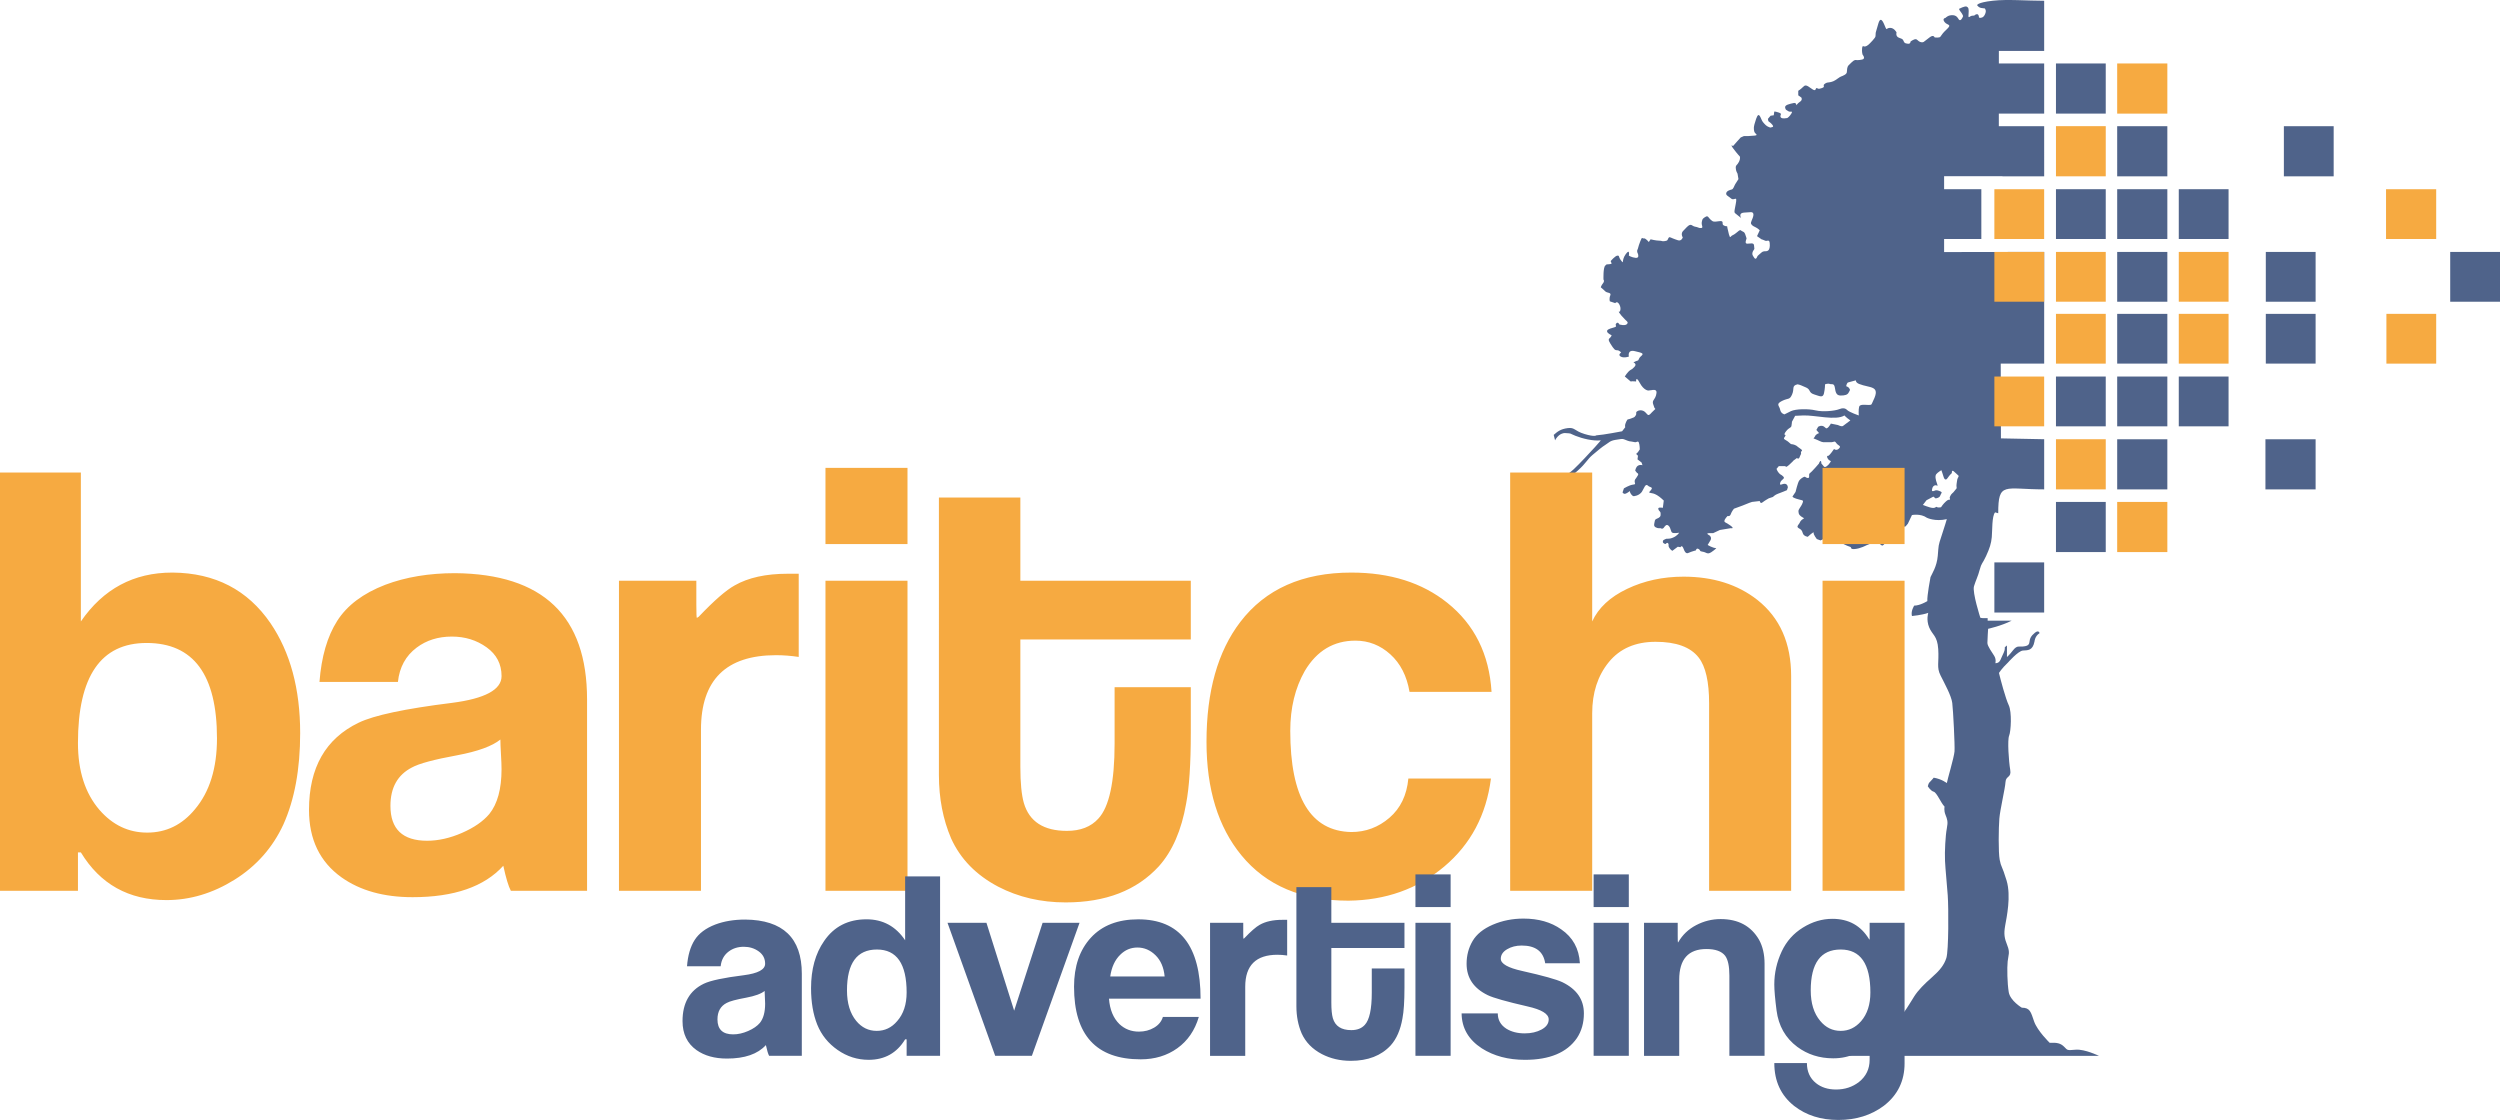 <?xml version="1.0" encoding="utf-8"?>
<!-- Generator: Adobe Illustrator 12.0.0, SVG Export Plug-In . SVG Version: 6.00 Build 51448)  -->
<!DOCTYPE svg PUBLIC "-//W3C//DTD SVG 1.1//EN" "http://www.w3.org/Graphics/SVG/1.1/DTD/svg11.dtd">
<svg  version="1.1" id="Calque_1" xmlns:x="http://ns.adobe.com/Extensibility/1.0/" xmlns:i="http://ns.adobe.com/AdobeIllustrator/10.0/" xmlns:graph="http://ns.adobe.com/Graphs/1.0/"
	 xmlns="http://www.w3.org/2000/svg" xmlns:xlink="http://www.w3.org/1999/xlink" xmlns:a="http://ns.adobe.com/AdobeSVGViewerExtensions/3.0/"
	 width="379.652" height="170.079" viewBox="0 0 379.652 170.079"
	 style="overflow:visible;enable-background:new 0 0 379.652 170.079;" xml:space="preserve">
<g>
	<path style="fill-rule:evenodd;clip-rule:evenodd;fill:#4F638A;" d="M280.055,160.345h38.697c0,0-2.146-1.045-3.523-0.937
		c-1.377,0.11-1.21,0.11-1.76-0.439c-0.551-0.55-1.1-0.66-2.202-0.605c0,0-1.87-1.814-2.366-3.245
		c-0.494-1.429-0.605-2.091-1.869-2.091c0,0-1.762-1.044-1.983-2.363c-0.22-1.32-0.272-3.687-0.162-4.677
		c0.11-0.988,0.384-1.319-0.058-2.421c-0.437-1.101-0.548-1.705-0.328-2.971c0.221-1.264,0.935-4.51,0.221-6.876
		c-0.716-2.364-0.826-1.979-1.044-3.134c-0.223-1.155-0.167-4.896-0.056-6.272c0.108-1.375,0.879-4.564,0.935-5.555
		c0.055-0.991,0.935-0.604,0.714-1.872c-0.222-1.264-0.441-4.51-0.163-5.169c0.274-0.66,0.439-3.576-0.059-4.622
		c-0.492-1.043-1.264-3.961-1.484-4.896c0,0,0.386-0.66,1.376-1.596c0,0,1.541-1.759,2.256-1.813
		c0.717-0.055,1.486,0.055,1.763-1.375c0,0,0.054-0.825,0.77-1.266c0,0-0.109-0.552-0.716-0.055
		c-0.605,0.495-0.771,0.879-0.825,1.429c-0.054,0.551-0.551,0.605-1.046,0.66s-0.824-0.219-1.43,0.552
		c-0.604,0.77-0.936,1.043-0.936,1.043s0-0.878,0-1.758l-0.33,0.273c0,0,0.055,0.386-0.165,0.827
		c-0.222,0.438-0.331,0.767-0.496,1.099c-0.163,0.329-0.386,0.496-0.77,0.496c0,0,0.166-0.551-0.164-1.101
		c-0.332-0.552-1.045-1.486-1.045-1.979c0-0.498,0.109-2.146,0.109-2.146s1.988-0.431,3.575-1.235h-3.646v-0.39
		c-0.523,0.031-0.952,0.009-1.114-0.062c0,0-1.237-3.85-0.962-4.768c0.274-0.917,0.596-1.468,0.87-2.521
		c0.276-1.055,0.414-0.87,0.963-2.063c0.551-1.192,0.781-1.924,0.871-2.886c0.093-0.962,0-3.209,0.504-3.759l0.474,0.135
		c0-4.849,0.939-3.624,6.978-3.624v-7.616l-6.567-0.129l-0.031-11.353h5.754h0.813h0.031c0-19.527,0,1.808,0-16.964
		c-5.093,0-10.111,0.022-15.197,0.022v-1.982h5.654v-7.561h-5.654v-1.982h8.859v0.021h6.338V19.16h-0.845v0.002h-6.04v-1.907h6.885
		V9.639h-6.88l0.001-1.905h6.879V0.118c-2.623,0-5.564-0.258-7.771-0.01c-2.477,0.276-2.407,0.687-2.407,0.687
		s0.207,0.346,0.617,0.415c0.414,0.068,0.553,0.068,0.553,0.068s0.203,0.273,0.137,0.548c-0.068,0.278-0.207,0.689-0.551,0.826
		c-0.344,0.139-0.48,0-0.48,0s0-0.619-0.413-0.479c-0.413,0.134-0.069,0.207-0.55,0.207c-0.483,0-0.688,0.616-0.619-0.207
		c0.067-0.828,0-1.032-0.276-1.17s-1.169,0.342-1.169,0.342s0,0.137,0.274,0.481c0.275,0.347,0.346,0.619,0.346,0.619
		s-0.208,0.618-0.481,0.618c-0.274,0-0.274-0.684-1.032-0.756c-0.757-0.067-1.168,0.414-1.168,0.414s-0.551,0.07-0.138,0.62
		c0.411,0.549,1.237,0.274,0.273,1.168c-0.962,0.893-0.756,1.1-1.1,1.167c-0.345,0.069-0.688,0-0.688,0s-0.137-0.481-0.756,0
		c-0.619,0.483-0.895,0.688-0.895,0.688s-0.207,0.138-0.55,0c-0.344-0.134-0.411-0.413-0.689-0.413
		c-0.275,0-0.755,0.346-0.755,0.346s0,0.41-0.413,0.342c-0.411-0.069-0.479-0.069-0.618-0.342c-0.138-0.277-0.069-0.346-0.689-0.552
		c-0.617-0.205-0.411-0.824-0.411-0.824s-0.346-0.689-0.963-0.689c-0.619,0-0.481,0.413-0.688,0
		c-0.207-0.412-0.688-2.061-1.102-0.688c-0.412,1.377-0.412,1.445-0.412,1.445c-0.069,0.551,0.139,0.482-0.481,1.17
		c-0.619,0.686-0.827,0.822-1.101,0.895c-0.276,0.069-0.413-0.278-0.482,0.273c-0.065,0.549,0.069,0.961,0.069,0.961
		s0.549,0.621-0.069,0.758c-0.619,0.136-0.961,0.068-0.961,0.068s-0.206-0.068-0.621,0.343c-0.412,0.414-0.618,0.484-0.687,0.964
		c-0.069,0.483,0.068,0.688-0.411,0.962c-0.483,0.276-0.483,0.138-1.032,0.55c-0.551,0.413-0.826,0.482-1.17,0.551
		c-0.344,0.068-0.481,0-0.827,0.274c-0.342,0.274,0.207,0.41-0.409,0.619c-0.621,0.208-0.482,0.07-0.761,0
		c-0.272-0.068,0,0.688-0.823,0.07c-0.824-0.62-0.963-0.551-1.307-0.206c-0.344,0.343-0.687,0.547-0.687,0.547v0.688l0.479,0.345
		c0,0,0.208,0.344-0.205,0.62c-0.411,0.275-0.55,0.549-0.55,0.549s-0.01-0.435-0.414-0.345c-0.617,0.139-1.375,0.276-1.305,0.688
		c0.068,0.413,0.206,0.343,0.48,0.549c0.276,0.208,0.757-0.136,0.48,0.345c-0.273,0.481-0.618,0.688-0.618,0.688
		s-0.894,0.208-1.03-0.137c-0.137-0.342,0.343-0.48-0.275-0.687c-0.618-0.208-0.688-0.14-0.688-0.14l-0.071,0.553l-0.48,0.067
		l-0.412,0.48l0.069,0.346l0.343,0.274c0,0,0.621,0.55,0.276,0.618c-0.345,0.07-0.207,0.139-0.552,0
		c-0.344-0.134-0.549-0.343-0.892-0.755c-0.346-0.412-0.554-1.857-1.032-0.482c-0.482,1.376-0.342,1.583-0.277,1.926
		c0.07,0.344,0.756,0.551,0,0.618c-0.755,0.069-0.961,0.069-0.961,0.069h-0.621l-0.48,0.208l-0.62,0.685l-0.549,0.621
		c0,0-0.549-0.412,0.068,0.414c0.619,0.824,0.963,1.167,0.963,1.167s0.138,0.276-0.135,0.825c-0.277,0.551-0.482,0.412-0.482,0.894
		c0,0.482,0.273,0.894,0.273,0.894l0.139,0.825c0,0-0.277,0.414-0.482,0.757c-0.205,0.343-0.275,0.756-0.549,0.823
		c-0.273,0.07-0.758,0.208-0.825,0.553c-0.069,0.342,0.273,0.413,0.756,0.825c0.482,0.412,0.962-0.621,0.688,0.826
		c-0.275,1.443-0.275,1.237,0.135,1.581c0.414,0.342,0.688,0.548,0.688,0.548s-0.481-0.755,0.412-0.824
		c0.896-0.068,1.034-0.068,1.034-0.068s0.483-0.07,0.41,0.482c-0.067,0.55-0.48,1.03-0.342,1.306
		c0.138,0.272,0.479,0.412,0.757,0.549c0.275,0.136,0.55,0.414,0.55,0.414l-0.412,0.892l0.687,0.48c0,0,0.275,0.07,0.551,0.207
		c0.274,0.138,0.619-0.276,0.688,0.346c0.068,0.618-0.068,0.892-0.068,0.892s-0.07,0.275-0.345,0.343
		c-0.274,0.071-0.481-0.068-0.825,0.208c-0.346,0.274-0.618,0.551-0.618,0.551s-0.206,0.687-0.483,0.271
		c-0.274-0.41-0.342-0.478-0.274-0.822c0.069-0.344,0.345-0.414,0.274-0.688c-0.064-0.276,0.07-0.688-0.411-0.688
		c-0.482,0-0.963,0.208-0.895-0.274c0.069-0.481,0.208-0.345,0.069-0.688c-0.138-0.344-0.138-0.688-0.484-0.825
		c-0.342-0.139-0.342-0.344-0.614-0.139c-0.277,0.206-0.621,0.552-0.965,0.69c-0.343,0.136-0.343,0.616-0.552-0.138
		c-0.206-0.757-0.274-1.24-0.274-1.24s-0.205,0.07-0.549-0.137c-0.345-0.204,0.205-0.756-0.689-0.618
		c-0.894,0.138-0.894,0.067-1.238-0.207c-0.342-0.277-0.411-0.686-0.755-0.482c-0.344,0.206-0.55,0.275-0.62,0.827
		c-0.067,0.548,0.276,0.825-0.067,0.893c-0.344,0.067-0.481-0.137-0.963-0.206c-0.48-0.07-0.551-0.621-1.239,0.069
		c-0.687,0.688-0.687,0.688-0.755,0.961c-0.068,0.277,0.138,0.619,0.138,0.619s-0.206,0.619-0.757,0.412
		c-0.55-0.207-0.274-0.068-0.757-0.274c-0.483-0.206-0.55-0.275-0.687,0c-0.141,0.274-0.07,0.343-0.552,0.412
		c-0.481,0.069-0.344-0.069-0.825-0.069s-1.307-0.207-1.307-0.207l-0.274,0.413c0,0-0.482-0.619-0.755-0.549
		c-0.277,0.067-0.21-0.412-0.552,0.481c-0.344,0.894-0.274,0.962-0.414,1.237c-0.138,0.276,0.07,0.618,0.07,0.618
		s0.275,0.688-0.345,0.617c-0.619-0.067-1.031-0.341-1.031-0.341s0.205-1.169-0.483-0.207c-0.687,0.963-0.204,1.582-0.687,0.963
		c-0.48-0.619-0.207-0.756-0.55-0.756c-0.344,0-1.031,0.824-1.031,0.824c0,0.277,0.41,0.411-0.207,0.481
		c-0.619,0.07-0.275-0.07-0.619,0.207c-0.345,0.276-0.275,2.13-0.275,2.13s0.207,0.207-0.069,0.552
		c-0.274,0.343-0.343,0.619-0.343,0.619s0.412,0.341,0.688,0.619c0.276,0.274,0.962,0.137,0.755,0.618
		c-0.204,0.481-0.066,0.893-0.066,0.893l0.825,0.276c0,0,0.276-0.412,0.618,0.206c0.344,0.618,0.068,1.101,0.068,1.101
		s-0.481-0.274,0.275,0.62c0.757,0.893,1.102,0.893,0.824,1.237c-0.274,0.342-1.168,0.07-1.168,0.07s-0.205-0.482-0.48-0.139
		c-0.277,0.344,0.345,0.411-0.415,0.619c-0.754,0.206-1.029,0.345-0.96,0.62c0.067,0.274,0.686,0.548,0.686,0.548
		c-0.207,0.621-0.755,0.345-0.207,1.239c0.552,0.893,0.69,1.033,1.035,1.033c0.342,0,0.617,0.342,0.617,0.342
		s-0.55,0.342-0.069,0.619c0.482,0.273,1.239,0,1.239,0s-0.277-1.101,0.896-0.826c1.166,0.276,1.442,0.344,0.961,0.755
		c-0.48,0.414-0.274,0.622-0.551,0.689c-0.274,0.069-0.617,0.275-0.617,0.275s0.617,0.206,0.136,0.688
		c-0.481,0.481-0.206,0.207-0.619,0.481c-0.411,0.275-0.825,0.962-0.825,0.962l0.894,0.758c0.276-0.07,0.826,0,0.826,0
		s-0.068-0.963,0.552,0.205c0.62,1.17,1.306,1.17,1.306,1.17l0.551-0.069c0,0,0.757-0.207,0.688,0.413
		c-0.069,0.62-0.275,0.825-0.483,1.17c-0.204,0.34,0.071,0.754,0.138,1.03c0.07,0.273,0.346,0.136-0.066,0.48
		c-0.414,0.344-0.69,0.896-0.966,0.62c-0.273-0.276-0.341-0.412-0.616-0.55c-0.276-0.138-0.688-0.138-0.963,0.067
		c-0.277,0.206,0,0.276-0.207,0.62s-0.274,0.276-0.758,0.482c-0.479,0.206-0.412-0.067-0.688,0.483
		c-0.273,0.547-0.138,0.822-0.138,0.822l-0.481,0.619c0,0-2.819,0.55-3.92,0.619c0,0-0.205,0.274-1.788-0.206
		c-1.581-0.481-1.443-1.032-2.544-0.895c-1.1,0.138-1.583,0.551-2.133,1.031l0.207,0.825c0,0,0.55-1.168,1.581-1.099
		c1.031,0.068,0.481,0,1.515,0.412c1.031,0.414,2.683,0.826,3.851,0.688c0,0-0.207,0.276-0.894,1.032
		c-0.688,0.754-2.342,2.544-3.232,3.368c-0.895,0.825-1.722,1.101-1.994,2.269c-0.276,1.17-0.551,2.407-0.551,2.407h0.619
		c0,0,0.137-1.304,0.549-1.926c0.413-0.616,0.276-0.616,0.896-1.375c0.618-0.754,0-0.207,1.168-1.238
		c1.17-1.03,1.376-1.649,2.201-2.336c0.824-0.687,1.376-1.168,1.926-1.513c0.551-0.343,0.688-0.616,1.514-0.755
		c0.824-0.138,1.1-0.206,1.376-0.069c0.273,0.137,0.755,0.275,0.755,0.275s0.551,0.067,0.828,0.138
		c0.272,0.069,0.48-0.276,0.617,0.069c0.139,0.343,0.139,1.031,0.139,1.031l-0.275,0.411l-0.276,0.276l0.276,0.274l-0.07,0.551
		l0.619,0.48l0.137,0.414c0,0-0.342-0.138-0.686,0.068c-0.345,0.206-0.415,0.755-0.415,0.755l0.277,0.346
		c0,0,0.274,0.069,0.138,0.343c-0.138,0.274-0.415,0.621-0.415,0.621s-0.137,0.205-0.065,0.479c0.065,0.274,0.136,0.274-0.346,0.343
		c-0.482,0.069-1.307,0.552-1.307,0.552l-0.207,0.617c0,0,0.14,0.275,0.412,0.206c0.274-0.066,0.688-0.411,0.688-0.411
		c0.068,0.48,0.413,0.687,0.413,0.687s0,0.207,0.618,0c0.619-0.207,0.826-0.617,0.826-0.617l0.412-0.758c0,0,0.207-0.412,0.48-0.137
		c0.277,0.273,0.757,0.206,0.551,0.551c-0.206,0.344-0.551,0.479-0.206,0.549c0.344,0.07,0.552,0.07,1.033,0.344
		c0.479,0.276,1.031,0.826,1.031,0.826l-0.14,1.099c-0.412-0.068-0.756-0.068-0.687,0.206c0.068,0.276,0.344,0.344,0.344,0.62
		c0,0.275,0.069,0.48-0.275,0.687c-0.343,0.207-0.551,0.137-0.618,0.552c-0.07,0.413-0.208,0.687,0.137,0.893
		c0.344,0.206,0.757,0.137,0.757,0.137s0.275,0.208,0.482-0.069c0.206-0.274,0.412-0.617,0.757-0.274
		c0.343,0.343,0.273,0.894,0.55,1.031c0.275,0.138,1.031,0,1.031,0s-0.275,0.481-0.963,0.756c-0.687,0.274-0.827,0.068-1.101,0.207
		c-0.274,0.138-0.414,0.138-0.414,0.413c0,0.274,0.414,0.344,0.414,0.344s0.273-0.344,0.414-0.07c0.137,0.276-0.07,0.276,0.137,0.62
		c0.205,0.344,0.481,0.48,0.481,0.48l0.825-0.619l0.412,0.069c0,0,0.207-0.48,0.481,0.276c0.275,0.757,0.549,0.688,0.826,0.549
		c0.274-0.138,1.03-0.343,1.03-0.343s0.067-0.413,0.412-0.206c0.346,0.206,0.07,0.343,0.619,0.411
		c0.55,0.069,0.688,0.482,1.308,0.069c0.618-0.412,0.756-0.617,0.756-0.617c-0.55,0-1.306-0.482-1.306-0.482
		s0.138-0.208,0.414-0.689c0.272-0.479-0.139-0.757-0.139-0.757s-0.688-0.342-0.07-0.342c0.619,0,0.619,0,0.619,0l1.031-0.483
		l1.651-0.274c0,0,0.688,0.137-0.067-0.412c-0.757-0.55-0.896-0.414-0.896-0.688c0-0.274,0.481-0.755,0.481-0.755
		s0.348,0.136,0.482-0.274c0.139-0.415,0.482-0.826,0.482-0.826l1.307-0.481l1.031-0.413l0.413-0.139l1.169-0.136
		c0,0,0.066,0.48,0.412,0.206c0.345-0.274,0.962-0.617,0.962-0.617l0.62-0.207c0,0,0.343-0.345,0.758-0.483
		c0.412-0.136,1.375-0.547,1.375-0.547l0.138-0.416c0,0,0-0.48-0.413-0.548c-0.413-0.068-0.893,0.412-0.756-0.137
		c0.137-0.55,0.824-0.62,0.479-0.964c-0.343-0.344-0.343-0.207-0.616-0.48c-0.278-0.276-0.415-0.688-0.415-0.688l0.345-0.414
		c0,0,0.07,0,0.412,0c0.343,0,0.619,0,0.619,0s-0.068,0.346,0.552-0.206c0.617-0.55,0.617-0.618,0.617-0.618l0.552-0.412
		c0,0,0.273,0.275,0.411-0.14c0.138-0.413,0.273-0.413,0.207-0.686c-0.069-0.275,0.48-0.207-0.139-0.621
		c-0.618-0.411-0.343-0.343-0.825-0.549s-0.412,0.069-0.823-0.343c-0.414-0.413-0.965-0.482-0.759-0.757
		c0.207-0.275,0.207-0.413,0.207-0.413s-0.413,0.069,0.069-0.55c0.482-0.619,0.756-0.481,0.823-0.824
		c0.07-0.344,0.07-0.617,0.07-0.617l0.482-0.897c0,0-0.553,0,1.237-0.068c1.788-0.069,4.95,0.824,6.26,0
		c0,0,0.205,0.276,0.894,0.756l-1.101,0.826c0,0-0.137,0.134-0.481,0c-0.344-0.138-0.274-0.138-0.688-0.205
		c-0.414-0.072-0.688-0.139-0.688-0.139s-0.482,0.893-0.759,0.688c-0.275-0.209-0.275-0.275-0.549-0.343
		c-0.273-0.07-0.62,0.134-0.62,0.134l-0.274,0.484l0.412,0.482c0,0-0.481,0.137-0.618,0.48c-0.138,0.345-0.413,0.276,0,0.414
		c0.412,0.138,0.964,0.481,1.237,0.481c0.274,0,0.965,0,1.308,0c0.344,0,0.412-0.276,0.688,0.137
		c0.276,0.413,0.824,0.413,0.411,0.824c-0.411,0.414-0.755,0.071-0.755,0.071c-0.55,0.823-0.827,1.029-0.827,1.029
		s-0.412-0.067-0.136,0.413c0.276,0.483,0.619,0.276,0.413,0.55c-0.206,0.276-0.206,0.345-0.551,0.619c-0.346,0.276-0.481,0-0.481,0
		l-0.343-0.411c0,0,0-0.688-0.275-0.208c-0.276,0.483,0.275-0.205-0.621,0.826c-0.894,1.031-0.962,0.826-0.962,1.1
		c0,0.275,0.068,0.549-0.274,0.482c-0.345-0.07-0.274-0.275-0.552-0.14c-0.275,0.14-0.48,0.277-0.688,0.551
		c-0.204,0.275-0.55,1.72-0.55,1.72l-0.413,0.619c0,0-0.273,0.138,0.552,0.412c0.824,0.276,1.1,0.138,0.963,0.55
		c-0.139,0.414-0.274,0.55-0.481,0.895c-0.205,0.34-0.205,0.34-0.138,0.756c0.067,0.413,0.825,0.754,0.825,0.754
		c-0.688,0.414-0.55,0.552-0.758,0.828c-0.204,0.274-0.411,0.48-0.067,0.686c0.345,0.208,0.48,0.274,0.619,0.757
		c0.137,0.482,0.756,0.55,0.756,0.55s0.964-0.892,0.896-0.619c-0.069,0.273,0.479,0.963,0.479,0.963l0.555,0.205l0.615-0.276
		l0.966-0.273l0.688,0.273l0.413,0.414c0,0,1.442,0.758,1.786,0.825c0.346,0.069-0.068,0.413,0.759,0.345
		c0.824-0.069,1.716-0.55,1.716-0.55l1.515-0.62c0,0,0,0.206,0.412,0.344c0.414,0.139,0.414,0.551,0.826,0.07
		c0.413-0.482,0.895-0.896,0.895-0.896s0.687-0.206,0.687-0.551c0-0.341,0.14-0.546,0.14-0.546l0.894-0.552l0.618-0.138l0.344-0.412
		l0.619-1.307c0,0,1.309-0.275,2.271,0.412c0,0,1.238,0.62,3.025,0.207c0,0-0.343,1.168-0.825,2.614
		c-0.48,1.442-0.412,1.306-0.55,2.956c-0.139,1.647-0.896,2.749-1.102,3.231c0,0-0.549,2.888-0.481,3.644c0,0-1.1,0.688-1.994,0.688
		c0,0-0.55,0.825-0.344,1.58c0,0,1.513-0.138,2.477-0.479c0,0-0.344,1.031,0.137,2.199c0.48,1.169,1.239,1.239,1.377,3.3
		c0.137,2.063-0.277,2.752,0.344,3.988c0.619,1.239,1.649,3.094,1.787,4.195c0.138,1.101,0.411,6.465,0.343,7.357
		c-0.067,0.895-1.1,4.332-1.168,4.812c0,0-0.756-0.618-1.994-0.823c0,0-0.208,0.273-0.482,0.55
		c-0.275,0.273-0.275,0.273-0.412,0.755c0,0,0.412,0.689,0.895,0.826c0.48,0.139,1.1,1.721,1.651,2.27c0,0-0.139,0.551,0.138,1.237
		c0.273,0.688,0.411,1.031,0.205,2.064c-0.205,1.03-0.343,3.505-0.276,4.949c0.071,1.444,0.276,3.3,0.413,5.226
		c0.138,1.926,0.138,8.389-0.206,9.49c-0.344,1.098-1.032,1.925-2.201,2.955c-1.169,1.031-2.063,1.926-2.682,2.889
		c-0.617,0.962-1.513,2.613-2.544,3.507c-1.032,0.894-1.307,1.788-2.271,1.856c-0.963,0.068-1.308,0-2.478,0.688
		c-1.166,0.688-2.404,1.102-3.438,1.65C278.929,159.562,280.055,160.345,280.055,160.345L280.055,160.345z M351.65,66.703h-7.62
		v7.616h7.62V66.703L351.65,66.703z M302.867,93.025h7.561V85.41h-7.561V93.025L302.867,93.025z M351.65,47.662h-7.563v7.559h7.563
		V47.662L351.65,47.662z M329.135,47.662h-7.617v7.559h7.617V47.662L329.135,47.662z M319.78,57.182h-7.56v7.559h7.56V57.182
		L319.78,57.182z M329.135,57.182h-7.617v7.559h7.617V57.182L329.135,57.182z M338.431,57.182h-7.561v7.559h7.561V57.182
		L338.431,57.182z M329.135,66.703h-7.617v7.616h7.617V66.703L329.135,66.703z M319.78,76.223h-7.56v7.617h7.56V76.223
		L319.78,76.223z M379.652,45.817h-7.561v-7.56h7.561V45.817L379.652,45.817z M351.65,45.817h-7.563v-7.56h7.563V45.817
		L351.65,45.817z M329.135,45.817h-7.617v-7.56h7.617V45.817L329.135,45.817z M319.78,36.296h-7.56v-7.561h7.56V36.296
		L319.78,36.296z M329.135,36.296h-7.617v-7.561h7.617V36.296L329.135,36.296z M338.431,36.296h-7.561v-7.561h7.561V36.296
		L338.431,36.296z M354.393,26.774h-7.562V19.16h7.562V26.774L354.393,26.774z M329.135,26.774h-7.617V19.16h7.617V26.774
		L329.135,26.774z M319.78,17.254h-7.56V9.639h7.56V17.254L319.78,17.254z M297.458,72.28c0,0-0.11,0.219-0.166,0.439
		c-0.055,0.219,0.108-0.882-0.107,0.385c-0.223,1.264,0.163,0.826-0.223,1.264c-0.383,0.44-0.273,0.387-0.495,0.552
		c-0.222,0.164-0.384,0.604-0.384,0.604l0.054,0.383c0,0-0.164-0.163-0.605,0.223c-0.439,0.386-0.715,0.824-0.715,0.824
		s0.055,0.111-0.385,0.111c-0.442,0-0.22-0.221-0.552,0c-0.329,0.219-1.155-0.111-1.87-0.386l0.551-0.715l1.045-0.55l0.328,0.274
		c0,0,0.606-0.054,0.718-0.44c0.111-0.384,0.44-0.439-0.056-0.658c-0.494-0.221-0.716-0.11-0.716-0.11s-0.55,0.276-0.494-0.056
		c0.054-0.329,0.111-0.603,0.44-0.715c0.33-0.109,0.551,0.33,0.33-0.275c-0.223-0.605-0.33-1.153-0.111-1.43
		c0.222-0.275,0.771-0.604,0.771-0.604s0.275,0.769,0.329,0.989c0.057,0.221,0.275,0.716,0.606,0.221
		c0.331-0.497,0.659-0.772,0.659-0.772s-0.056-0.547,0.277-0.273C297.018,71.837,297.458,72.28,297.458,72.28L297.458,72.28z
		 M282.271,63.092c0,0-1.428-0.494-1.76-0.825c-0.329-0.33-0.717-0.33-1.266-0.11c-0.552,0.22-2.364,0.441-3.522,0.164
		c-1.154-0.275-3.025-0.22-3.74,0.11l-0.992,0.495c0,0-0.547-0.108-0.657-0.713c-0.109-0.604-0.716-0.826,0.274-1.321
		c0.988-0.495,1.152-0.108,1.54-0.99c0.385-0.879-0.109-1.319,0.826-1.539c0.329,0.055,0.605,0.166,1.319,0.492
		c0.717,0.332,0.33,0.772,1.212,1.046c0.881,0.277,1.32,0.548,1.484-0.164c0.164-0.715,0.164-1.375,0.164-1.375
		s0.441-0.167,0.716-0.055c0.275,0.11,0.661-0.167,0.771,0.547c0.109,0.717,0.22,1.213,0.88,1.213c0.661,0,1.046-0.112,1.21-0.441
		c0.165-0.331,0.329-0.385,0.055-0.715c-0.274-0.33-0.496-0.109-0.385-0.441c0.11-0.33,0.222-0.384,0.222-0.384l1.211-0.33
		c0,0-0.057,0.33,0.495,0.551c1.649,0.664,3.315,0.187,2.143,2.531c-0.273,0.548-0.164,0.66-0.658,0.66
		c-0.496,0-1.375-0.166-1.484,0.275C282.215,62.212,282.271,63.092,282.271,63.092L282.271,63.092z"/>
	<path style="fill:#F6AA41;" d="M272.004,135.275h-12.456V106.83c0-3.298-0.53-5.624-1.59-6.979
		c-1.237-1.591-3.416-2.386-6.538-2.386c-3.062,0-5.433,1.031-7.111,3.092c-1.679,2.062-2.518,4.653-2.518,7.774v26.943h-12.456
		V71.759h12.456v22.614c0.942-2.062,2.709-3.71,5.301-4.946c2.591-1.237,5.447-1.855,8.568-1.855c4.477,0,8.216,1.178,11.22,3.533
		c3.416,2.709,5.124,6.566,5.124,11.572V135.275L272.004,135.275z M289.23,135.275h-3.707h-8.749V88.19h8.749h3.707v8.306v30.473
		V135.275L289.23,135.275z M32.951,112.13c0-9.659-3.563-14.488-10.689-14.488c-6.95,0-10.424,5.065-10.424,15.194
		c0,4.24,1.089,7.627,3.269,10.159c2.002,2.297,4.417,3.445,7.244,3.445c2.886,0,5.3-1.178,7.244-3.533
		C31.833,120.257,32.951,116.665,32.951,112.13L32.951,112.13z M45.584,111.334c0,5.478-0.854,10.101-2.547,13.87
		c-1.634,3.533-4.123,6.331-7.421,8.392c-3.312,2.062-6.758,3.092-10.336,3.092c-5.742,0-10.07-2.415-13-7.243h-0.442v5.83H0V71.759
		h12.28v22.614l0,0c3.401-4.946,8.024-7.421,13.87-7.421l0,0h0.088c6.419,0.06,11.366,2.621,14.841,7.687
		C44.083,99.055,45.584,104.621,45.584,111.334L45.584,111.334z M75.989,112.306c-1.237,1.001-3.416,1.797-6.537,2.386
		c-3.534,0.647-5.831,1.266-6.891,1.855c-2.18,1.118-3.269,3.062-3.269,5.83c0,3.533,1.855,5.3,5.566,5.3
		c1.708,0,3.475-0.396,5.3-1.192c1.826-0.795,3.209-1.752,4.152-2.871c1.236-1.531,1.855-3.798,1.855-6.802
		c0-0.53-0.03-1.296-0.088-2.297C76.018,113.514,75.989,112.778,75.989,112.306L75.989,112.306z M89.151,135.275H77.579
		c-0.354-0.647-0.736-1.914-1.148-3.799c-2.886,3.181-7.48,4.771-13.782,4.771c-4.358,0-7.951-1.001-10.777-3.004
		c-3.298-2.355-4.947-5.771-4.947-10.247c0-6.42,2.518-10.836,7.553-13.251c2.312-1.119,7.024-2.12,14.135-3.004
		c5.035-0.647,7.553-2.002,7.553-4.063c0-1.825-0.751-3.283-2.268-4.373c-1.516-1.089-3.268-1.634-5.285-1.634
		c-2.076,0-3.858,0.56-5.345,1.679c-1.649,1.236-2.606,2.974-2.842,5.212H48.515c0.294-3.828,1.192-6.92,2.694-9.276
		c1.502-2.355,3.932-4.181,7.289-5.477c3.122-1.178,6.655-1.767,10.601-1.767c13.369,0.117,20.053,6.508,20.053,19.17V135.275
		L89.151,135.275z M121.293,99.762c-1.178-0.177-2.327-0.265-3.446-0.265c-7.597,0-11.396,3.77-11.396,11.308v24.47H93.996V88.19
		h11.75v3.622c0,1.354,0.03,2.031,0.088,2.031c0.059-0.059,0.147-0.117,0.265-0.176c2.355-2.475,4.182-4.064,5.477-4.771
		c2.061-1.179,4.741-1.768,8.039-1.768c0.53,0,1.089,0,1.679,0V99.762L121.293,99.762z M137.813,135.275h-12.456V88.19h12.456
		V135.275L137.813,135.275z M137.813,82.625h-12.456V71.052h12.456V82.625L137.813,82.625z M180.836,111.334
		c0,4.653-0.236,8.216-0.707,10.689c-0.707,4.063-2.091,7.244-4.152,9.541c-3.356,3.651-8.068,5.477-14.135,5.477
		c-3.769,0-7.185-0.795-10.248-2.385c-3.356-1.768-5.742-4.211-7.155-7.332c-1.237-2.887-1.855-6.096-1.855-9.63V75.558h12.368
		V88.19h25.884v8.922h-25.884v19.347c0,2.415,0.177,4.24,0.53,5.478c0.825,2.826,3.004,4.24,6.538,4.24
		c2.061,0,3.651-0.619,4.77-1.855c1.649-1.767,2.474-5.565,2.474-11.396v-8.569h11.573V111.334L180.836,111.334z M226.508,105.063
		h-12.456c-0.412-2.415-1.384-4.314-2.916-5.698c-1.53-1.384-3.298-2.076-5.3-2.076c-3.298,0-5.86,1.531-7.686,4.594
		c-1.473,2.592-2.209,5.624-2.209,9.099c0,10.13,3.092,15.254,9.275,15.372c2.18,0,4.108-0.722,5.787-2.165
		c1.679-1.442,2.636-3.431,2.871-5.963h12.544c-0.706,5.536-3.077,9.997-7.111,13.384c-4.034,3.386-8.878,5.108-14.532,5.168
		c-7.067,0-12.485-2.297-16.254-6.891c-3.534-4.299-5.301-10.041-5.301-17.227c0-7.656,1.708-13.722,5.124-18.197
		c3.827-5.007,9.452-7.51,16.872-7.51c5.891,0,10.749,1.531,14.577,4.594C223.917,94.844,226.154,99.35,226.508,105.063
		L226.508,105.063z M289.23,82.625h-12.457V71.052h12.457V82.625L289.23,82.625z"/>
	<polygon style="fill-rule:evenodd;clip-rule:evenodd;fill:#F6AA41;" points="329.135,17.255 321.517,17.255 321.517,9.638 
		329.135,9.638 329.135,17.255 	"/>
	<polygon style="fill-rule:evenodd;clip-rule:evenodd;fill:#F6AA41;" points="319.781,26.775 312.221,26.775 312.221,19.159 
		319.781,19.159 319.781,26.775 	"/>
	<polygon style="fill-rule:evenodd;clip-rule:evenodd;fill:#F6AA41;" points="310.428,36.296 302.867,36.296 302.867,28.736 
		310.428,28.736 310.428,36.296 	"/>
	<polygon style="fill-rule:evenodd;clip-rule:evenodd;fill:#F6AA41;" points="369.962,36.296 362.346,36.296 362.346,28.736 
		369.962,28.736 369.962,36.296 	"/>
	<polygon style="fill-rule:evenodd;clip-rule:evenodd;fill:#F6AA41;" points="338.431,45.817 330.87,45.817 330.87,38.257 
		338.431,38.257 338.431,45.817 	"/>
	<polygon style="fill-rule:evenodd;clip-rule:evenodd;fill:#F6AA41;" points="319.781,45.817 312.221,45.817 312.221,38.257 
		319.781,38.257 319.781,45.817 	"/>
	<polygon style="fill-rule:evenodd;clip-rule:evenodd;fill:#F6AA41;" points="329.135,76.223 321.517,76.223 321.517,83.839 
		329.135,83.839 329.135,76.223 	"/>
	<polygon style="fill-rule:evenodd;clip-rule:evenodd;fill:#F6AA41;" points="319.781,66.703 312.221,66.703 312.221,74.319 
		319.781,74.319 319.781,66.703 	"/>
	<polygon style="fill-rule:evenodd;clip-rule:evenodd;fill:#F6AA41;" points="310.428,57.182 302.867,57.182 302.867,64.742 
		310.428,64.742 310.428,57.182 	"/>
	<polygon style="fill-rule:evenodd;clip-rule:evenodd;fill:#F6AA41;" points="338.431,47.661 330.87,47.661 330.87,55.221 
		338.431,55.221 338.431,47.661 	"/>
	<polygon style="fill-rule:evenodd;clip-rule:evenodd;fill:#F6AA41;" points="319.781,47.661 312.221,47.661 312.221,55.221 
		319.781,55.221 319.781,47.661 	"/>
	<polygon style="fill-rule:evenodd;clip-rule:evenodd;fill:#F6AA41;" points="369.962,47.661 362.401,47.661 362.401,55.221 
		369.962,55.221 369.962,47.661 	"/>
	<polygon style="fill-rule:evenodd;clip-rule:evenodd;fill:#F6AA41;" points="310.428,45.817 302.867,45.817 302.867,38.257 
		310.428,38.257 310.428,45.817 	"/>
	<path style="fill:#4F638A;" d="M116.118,150.486c-0.531,0.43-1.465,0.771-2.805,1.023c-1.516,0.277-2.501,0.543-2.956,0.796
		c-0.935,0.479-1.402,1.313-1.402,2.501c0,1.516,0.796,2.274,2.388,2.274c0.732,0,1.49-0.171,2.274-0.512
		c0.782-0.342,1.376-0.752,1.781-1.232c0.53-0.656,0.796-1.63,0.796-2.918c0-0.227-0.013-0.556-0.038-0.985
		C116.131,151.003,116.118,150.688,116.118,150.486L116.118,150.486z M121.765,160.339H116.8c-0.152-0.278-0.316-0.821-0.493-1.63
		c-1.238,1.364-3.209,2.046-5.912,2.046c-1.87,0-3.411-0.429-4.624-1.288c-1.415-1.011-2.122-2.476-2.122-4.396
		c0-2.753,1.08-4.648,3.24-5.685c0.992-0.479,3.013-0.909,6.064-1.288c2.16-0.277,3.24-0.859,3.24-1.743
		c0-0.783-0.322-1.408-0.973-1.876c-0.651-0.467-1.402-0.701-2.268-0.701c-0.891,0-1.655,0.24-2.293,0.72
		c-0.708,0.531-1.118,1.276-1.219,2.236h-5.11c0.126-1.642,0.512-2.969,1.156-3.979c0.645-1.011,1.687-1.795,3.126-2.351
		c1.339-0.505,2.855-0.758,4.548-0.758c5.735,0.051,8.603,2.792,8.603,8.225V160.339L121.765,160.339z M137.682,150.713
		c0-4.346-1.503-6.519-4.51-6.519c-3.032,0-4.548,2.071-4.548,6.215c0,1.945,0.468,3.487,1.402,4.624
		c0.834,1.011,1.87,1.516,3.108,1.516c1.238,0,2.274-0.492,3.108-1.479C137.202,153.985,137.682,152.533,137.682,150.713
		L137.682,150.713z M142.76,160.339h-5.078v-2.502h-0.228c-1.257,2.072-3.101,3.108-5.54,3.108c-1.711,0-3.284-0.499-4.712-1.497
		c-1.434-0.998-2.463-2.28-3.095-3.847c-0.625-1.566-0.941-3.41-0.941-5.533c0-2.88,0.663-5.268,1.983-7.162
		c1.498-2.198,3.645-3.298,6.437-3.298c2.488,0,4.446,1.062,5.868,3.184l0,0v-9.702h5.306V160.339L142.76,160.339z M163.939,140.14
		l-7.239,20.199h-5.571l-7.239-20.199h5.913l4.207,13.34l4.32-13.34H163.939L163.939,140.14z M176.862,148.288
		c-0.126-1.364-0.587-2.438-1.383-3.222c-0.796-0.783-1.711-1.174-2.747-1.174c-1.011,0-1.882,0.366-2.615,1.099
		c-0.808,0.783-1.313,1.882-1.516,3.297H176.862L176.862,148.288z M182.32,151.661h-13.909c0.126,1.668,0.657,2.956,1.592,3.865
		c0.809,0.759,1.794,1.137,2.956,1.137c0.859,0,1.629-0.201,2.312-0.605s1.125-0.947,1.327-1.63h5.457
		c-0.606,2.047-1.693,3.632-3.26,4.756c-1.566,1.124-3.423,1.687-5.571,1.687c-6.746,0-10.119-3.676-10.119-11.028
		c0-3.107,0.853-5.59,2.558-7.446c1.706-1.857,4.1-2.786,7.182-2.786C179.162,139.609,182.32,143.626,182.32,151.661L182.32,151.661
		z M195.47,145.105c-0.505-0.076-0.997-0.114-1.478-0.114c-3.259,0-4.889,1.617-4.889,4.851v10.498h-5.344V140.14h5.041v1.554
		c0,0.581,0.013,0.871,0.038,0.871c0.025-0.024,0.063-0.051,0.114-0.075c1.01-1.062,1.793-1.744,2.348-2.047
		c0.885-0.505,2.034-0.758,3.449-0.758c0.228,0,0.468,0,0.72,0V145.105L195.47,145.105z M213.282,150.069
		c0,1.996-0.101,3.524-0.304,4.586c-0.303,1.743-0.896,3.107-1.78,4.093c-1.441,1.566-3.462,2.35-6.064,2.35
		c-1.617,0-3.082-0.342-4.396-1.023c-1.44-0.758-2.464-1.807-3.07-3.146c-0.531-1.238-0.796-2.614-0.796-4.131V134.72h5.306v5.42
		h11.104v3.827h-11.104v8.3c0,1.035,0.075,1.819,0.228,2.35c0.354,1.213,1.289,1.818,2.805,1.818c0.884,0,1.566-0.265,2.046-0.795
		c0.708-0.758,1.062-2.388,1.062-4.89v-3.675h4.965V150.069L213.282,150.069z M220.293,160.339h-5.343V140.14h5.343V160.339
		L220.293,160.339z M220.293,137.752h-5.343v-4.965h5.343V137.752L220.293,137.752z M240.531,153.897
		c0,1.439-0.354,2.69-1.062,3.752c-1.517,2.197-4.144,3.297-7.883,3.297c-2.552,0-4.737-0.581-6.557-1.744
		c-2.021-1.313-3.045-3.082-3.069-5.305h5.495c0,0.985,0.43,1.756,1.288,2.312c0.759,0.479,1.693,0.72,2.805,0.72
		c0.985,0,1.838-0.195,2.559-0.587c0.72-0.392,1.08-0.903,1.08-1.535c0-0.834-1.074-1.491-3.222-1.971
		c-3.184-0.732-5.192-1.301-6.025-1.705c-2.148-1.036-3.222-2.628-3.222-4.775c0-1.263,0.304-2.413,0.909-3.448
		c0.606-1.036,1.63-1.864,3.069-2.483c1.441-0.618,2.994-0.928,4.662-0.928c2.273,0,4.182,0.543,5.723,1.63
		c1.769,1.212,2.716,2.931,2.843,5.154h-5.269c-0.277-1.794-1.465-2.691-3.562-2.691c-0.858,0-1.604,0.189-2.235,0.568
		s-0.947,0.859-0.947,1.44c0,0.758,1.086,1.377,3.259,1.856c3.158,0.708,5.191,1.276,6.102,1.706
		C239.444,150.22,240.531,151.799,240.531,153.897L240.531,153.897z M247.353,160.339h-5.344V140.14h5.344V160.339L247.353,160.339z
		 M247.353,137.752h-5.344v-4.965h5.344V137.752L247.353,137.752z M267.97,160.339h-5.345v-12.203c0-1.415-0.214-2.413-0.644-2.993
		c-0.53-0.683-1.479-1.023-2.843-1.023c-2.754,0-4.131,1.554-4.131,4.661v11.559h-5.344V140.14h5.116v1.895
		c0,0.732,0.013,1.099,0.038,1.099c0-0.024,0.013-0.037,0.038-0.037c0.632-1.112,1.535-1.978,2.709-2.597
		c1.176-0.618,2.42-0.929,3.733-0.929c2.678,0,4.623,1.049,5.837,3.146c0.556,1.01,0.834,2.223,0.834,3.638V160.339L267.97,160.339z
		 M284.038,150.713c0-4.346-1.503-6.519-4.51-6.519c-3.032,0-4.548,2.071-4.548,6.215c0,1.945,0.48,3.487,1.44,4.624
		c0.833,1.011,1.869,1.516,3.107,1.516c1.213,0,2.248-0.492,3.107-1.479C283.571,153.985,284.038,152.533,284.038,150.713
		L284.038,150.713z M289.23,161.476c0,2.678-1.049,4.826-3.14,6.442c-1.914,1.44-4.226,2.16-6.923,2.16
		c-2.646,0-4.876-0.707-6.695-2.122c-2.015-1.592-3.025-3.765-3.025-6.519h4.952c0,1.289,0.455,2.299,1.358,3.032
		c0.808,0.656,1.831,0.985,3.063,0.985c1.339,0,2.494-0.38,3.479-1.137c1.08-0.859,1.624-1.983,1.624-3.373v-3.108
		c-0.38,0.91-1.074,1.617-2.085,2.123c-1.011,0.505-2.16,0.758-3.449,0.758c-2.071,0-3.89-0.581-5.457-1.743
		c-1.793-1.34-2.842-3.184-3.146-5.533c-0.228-1.769-0.341-3.082-0.341-3.941c0-1.743,0.379-3.423,1.137-5.04
		c0.714-1.517,1.781-2.716,3.216-3.601c1.427-0.884,2.918-1.326,4.465-1.326c2.482,0,4.34,1.036,5.584,3.107
		c0.025,0,0.051,0.013,0.076,0.038c0-0.051,0-0.366,0-0.947v-1.592h5.306V161.476L289.23,161.476z"/>
</g>
</svg>
